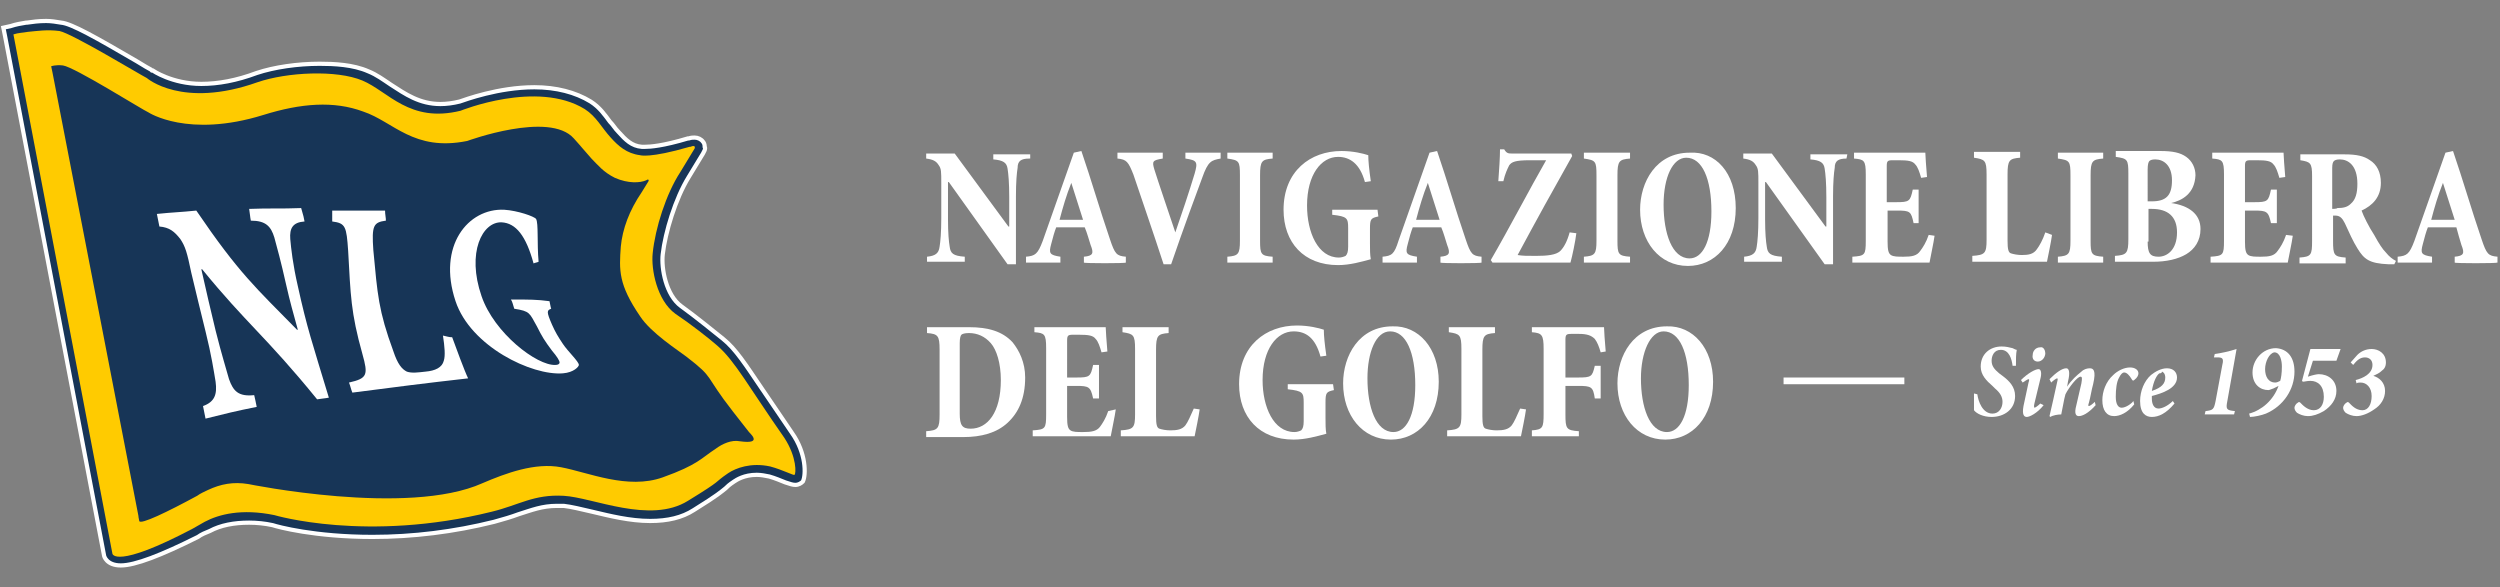 <?xml version="1.0" encoding="utf-8"?>
<!-- Generator: Adobe Illustrator 24.3.0, SVG Export Plug-In . SVG Version: 6.00 Build 0)  -->
<svg version="1.1" id="Livello_1" xmlns="http://www.w3.org/2000/svg" xmlns:xlink="http://www.w3.org/1999/xlink" x="0px" y="0px"
	 viewBox="0 0 298 70" style="enable-background:new 0 0 298 70;" xml:space="preserve">
<rect x="0" y="0" width="298" height="70" fill="#808080" stroke="none"/>
<style type="text/css">
	.st0{fill:#173557;stroke:#FFFFFF;stroke-width:0.5;stroke-miterlimit:10;}
	.st1{fill:#FFCB00;}
	.st2{fill:#FFFFFF;}
</style>
<g>
	<g>
		<path class="st0" d="M94.4,51.6c-1.4-2.1-2.6-3.8-3.6-5.3c-1.9-2.8-3.1-4.7-4.6-5.9c-1-0.8-3.2-2.6-5-3.9
			c-1.8-1.3-2.4-4.5-2.2-6.2c0.3-2.6,1.5-6.6,3.1-9.2l1.7-2.8c0,0,0.1-0.2,0.2-0.4c0.1-0.3,0-0.4,0-0.4c0-0.3-0.1-0.5-0.2-0.6
			c-0.2-0.3-0.6-0.5-1-0.5c-0.2,0-0.4,0-0.7,0.1H82l0,0c-3,0.9-4.5,1-5.1,1c-0.1,0-0.2,0-0.2,0h-0.1h-0.1c-1.2-0.1-1.9-0.8-2.8-1.8
			c-0.4-0.4-0.6-0.8-1-1.2c-0.6-0.8-1.2-1.7-2.3-2.4c-1.8-1.1-4.1-1.7-6.7-1.7c-4.3,0-8.3,1.5-8.9,1.7c-0.8,0.2-1.6,0.3-2.3,0.3
			c-2.5,0-4.2-1.2-5.9-2.3c-0.9-0.6-1.7-1.2-2.7-1.6c-1.8-0.8-4.1-0.9-5.8-0.9c-2.6,0-5.4,0.4-7.5,1.1C28.2,9.6,26,10,24,10
			c-3.5,0-5.8-1.6-5.8-1.6h-0.1L18,8.3c-0.2-0.1-0.9-0.5-1.7-1c-4.8-2.8-7.8-4.5-9-4.6C6.7,2.6,6.1,2.5,5.5,2.5
			c-0.9,0-1.6,0.1-2.3,0.2H3.1C2.5,2.8,1.9,2.9,1.3,3.1L0.4,3.3l0.2,1l11.8,61.9c0,0.1,0.3,1.2,2,1.2s4.8-1.2,9.2-3.4l0,0l0,0
			c0.4-0.3,0.9-0.5,1.4-0.7c1.3-0.7,2.9-1,4.7-1c0.9,0,1.9,0.1,2.8,0.3c0.6,0.2,5,1.4,11.9,1.4c4.8,0,9.7-0.6,14.5-1.8
			c1.1-0.3,2.1-0.6,2.9-0.9c1.6-0.5,2.8-1,4.6-1c0.2,0,0.5,0,0.8,0c0.9,0.1,2.1,0.4,3.4,0.7c2.1,0.5,4.5,1.1,6.9,1.1
			c2.1,0,3.8-0.4,5.2-1.3c2.9-1.8,3.3-2.2,3.8-2.6c0.2-0.2,0.4-0.4,1-0.8c0.3-0.2,1.2-0.8,2.7-0.8c0.5,0,1,0.1,1.5,0.2
			c0.7,0.2,1.4,0.5,1.9,0.7c0.6,0.2,0.9,0.3,1.2,0.3c0.4,0,0.7-0.2,0.9-0.4C96.1,56.6,96.1,54,94.4,51.6z"/>
		<path class="st1" d="M93.5,52.2c-4.2-6-5.9-9.2-8-11c-0.9-0.8-3.2-2.6-5-3.8c-2.2-1.6-2.9-5.3-2.7-7.2c0.3-3,1.6-7.1,3.3-9.7
			l1.7-2.8c0,0,0.2-0.5-0.5-0.2h-0.1c-4.8,1.4-5.9,1-5.9,1c-1.6-0.2-2.6-1.1-3.5-2.1c-1.1-1.2-1.7-2.5-3.1-3.4
			c-5.7-3.5-14.8,0.2-14.8,0.2c-6.1,1.5-8.6-2.3-11.7-3.6s-9-1-12.5,0.2c-9,3.2-13.2-0.5-13.2-0.5C16.7,8.9,8.6,4,7.1,3.7
			c-1.5-0.2-2.7,0-3.8,0.1C2.8,3.9,2.2,3.9,1.6,4.1l11.8,61.9c0,0,0.3,1.9,9.6-3c0.5-0.3,0.9-0.5,1.4-0.8c1.7-0.9,4.4-1.6,8.3-0.8
			c0,0,11,3.3,25.9-0.4c3.3-0.8,5-2.1,8.6-1.9c3.5,0.2,10.3,3.4,14.8,0.6c4.4-2.7,2.9-2,4.8-3.3c0.9-0.6,2.7-1.3,5-0.8
			c1.5,0.4,2.8,1.1,2.9,1C94.9,56.5,95,54.5,93.5,52.2z M88.2,52.6c-1-0.2-2.1,0.3-2.9,0.9c-1.7,1.1-2.1,1.9-6.3,3.4
			c-4.2,1.5-8.9-0.6-12.1-1.2c-3.1-0.6-6.6,0.7-9.4,1.9c-8.9,4-27.9,0.1-27.9,0.1c-1.8-0.3-3.3,0-4.8,0.7c-0.4,0.2-0.9,0.4-1.3,0.7
			c-3.5,1.9-6.8,3.5-6.9,3c-0.1-0.4-0.1-0.6-0.1-0.6L6.5,9.9c-0.1-0.6-0.4-2-0.4-2s0.5-0.2,1.4-0.1C8.9,8,17,13.1,17.7,13.4
			c0,0,4.7,3.1,13.7,0.3c4.5-1.4,8.4-1.7,11.9-0.4c3.6,1.2,6,4.8,12.4,3.5c0,0,9.8-3.6,12.7-0.3c1,1.1,1.2,1.4,2.1,2.4
			c0.8,0.8,1.4,1.6,2.8,2.3c1.6,0.7,3,0.6,3.7,0.3l0.2-0.1c0.2,0,0.1,0.2,0.1,0.2l-0.8,1.3c-1.5,2.2-2.3,4.4-2.5,6.5
			c-0.2,2.8-0.3,4.5,2.3,8.3c1.3,2,4.6,4.1,5.5,4.8c3.5,2.7,2,2,5.6,6.6c1.5,1.9,1.8,2.3,1.8,2.3C89.3,51.6,91.1,53,88.2,52.6z"/>
		<g>
			<g>
				<path class="st2" d="M65.7,36.8c-0.5,0.2-0.6,0.3,0.1,1.9c0.4,0.9,0.7,1.4,1.3,2.3c0.6,0.9,1.9,2.1,1.9,2.5c0,0.2-0.6,0.9-1.9,1
					c-3.7,0.3-11-3.2-12.8-8.6c-2.2-6.6,1.5-11.1,5.8-10.9c1.6,0.1,3.6,0.8,3.8,1.1c0.3,0.5,0.1,2.9,0.3,5.1
					c-0.2,0.1-0.4,0.1-0.6,0.2c-0.9-3.3-2.1-4.8-3.8-4.9c-2.3-0.1-4.2,3.6-2.4,8.8c1.5,4.4,6.6,8.3,8.8,8.2c0.3,0,0.5-0.1,0.5-0.3
					s-0.3-0.7-0.9-1.4c-0.9-1.2-1.2-1.7-1.8-2.9c-0.9-1.6-0.8-1.8-2.7-2.1c-0.2-0.6-0.2-0.8-0.4-1.1c2.2,0,3.1,0,4.6,0.2
					C65.6,36.3,65.6,36.5,65.7,36.8z"/>
				<path class="st2" d="M53.9,40.2c0.4,1.1,1.5,4.1,1.9,4.9c-5.3,0.6-8.4,1-13.8,1.7c-0.2-0.5-0.2-0.7-0.4-1.2
					c2.2-0.5,2.3-0.9,1.6-3.4c-1.4-5-1.4-7-1.7-12.3c-0.2-2.9-0.3-3.3-1.9-3.5c0-0.5,0-0.8,0-1.3c2.5,0,3.8,0,6.3,0
					c0,0.5,0.1,0.8,0.1,1.2c-1.5,0.2-1.7,0.6-1.5,3.5c0.5,5.3,0.6,7.2,2.4,12.1c0.5,1.5,1,2.1,1.6,2.4c0.6,0.2,1.3,0.1,2.2,0
					c1.2-0.1,2-0.5,2.2-1.3c0.2-0.6,0.1-1.7-0.1-3C53.3,40.1,53.5,40.2,53.9,40.2z"/>
			</g>
		</g>
		<path class="st2" d="M36.3,26.4c-1.4,0.1-1.8,0.8-1.7,2.1c0.1,1.1,0.3,3,0.9,5.6c1.1,5,1.7,6.7,3.7,13.3c-0.5,0.1-0.8,0.1-1.4,0.2
			c-6.1-7.5-8.4-9-13.7-15.5c0,0,0,0-0.1,0c0.7,3.1,1,4.4,1.7,7.3c0.7,2.8,1.3,4.7,1.6,5.8c0.5,1.4,1.1,2.1,3,1.9
			c0.1,0.5,0.2,0.8,0.3,1.4c-2.5,0.5-3.7,0.8-6.1,1.4c-0.1-0.6-0.2-0.9-0.3-1.5c1.4-0.5,1.7-1.4,1.5-2.9c-0.2-1.2-0.5-3.2-1.2-6
			s-1-4.1-1.7-7c-0.5-2.4-0.7-3.1-1.3-4c-0.7-0.9-1.3-1.4-2.5-1.5c-0.1-0.6-0.2-0.9-0.3-1.5c1.9-0.2,2.8-0.2,4.7-0.4
			c5.1,7.5,7.1,9.2,12,14.2h0.1c-0.6-2.2-0.9-3.2-1.4-5.4c-0.6-2.7-1.1-4.5-1.4-5.6c-0.4-1.3-1-2-2.8-2c-0.1-0.5-0.1-0.8-0.2-1.4
			c2.5-0.1,3.7,0,6.2-0.1C36.2,25.8,36.2,25.9,36.3,26.4z"/>
	</g>
	<g>
		<g>
			<path class="st2" d="M122.7,18.9c-1,0-1.4,0.3-1.4,1.1c-0.1,0.6-0.2,1.7-0.2,3.4v8.1h-1l-7-9.8H113v4.4c0,1.7,0.1,2.7,0.2,3.3
				c0.1,0.8,0.4,1.1,1.8,1.2v0.6h-4.5v-0.6c1-0.1,1.4-0.4,1.5-1.2c0.1-0.6,0.2-1.7,0.2-3.4v-4.2c0-1.3,0-1.7-0.3-2.1
				c-0.3-0.5-0.7-0.7-1.5-0.8v-0.6h3.4l6.4,8.7h0.1v-3.5c0-1.7-0.1-2.8-0.2-3.4c-0.1-0.7-0.5-1-1.7-1.1v-0.6h4.4v0.5H122.7z"/>
			<path class="st2" d="M129.2,31.3v-0.7c1.1-0.1,1.2-0.4,0.8-1.4c-0.2-0.6-0.4-1.4-0.7-2.1h-3.4c-0.2,0.5-0.4,1.2-0.6,2
				c-0.3,1.1-0.2,1.3,1.1,1.5v0.7h-4.1v-0.7c1.1-0.1,1.4-0.3,2-1.9l3.7-10.5l0.9-0.2c1.2,3.5,2.2,7,3.4,10.5c0.6,1.8,0.8,2,1.9,2.1
				v0.7C134.2,31.4,129.2,31.4,129.2,31.3z M127.7,21.8L127.7,21.8c-0.6,1.5-1,2.9-1.4,4.4h2.8L127.7,21.8z"/>
			<path class="st2" d="M145.5,18.9c-1.1,0.2-1.5,0.3-2.2,2.3c-0.6,1.6-2.3,6.2-3.7,10.3h-0.9c-1.2-3.7-2.9-8.6-3.6-10.7
				c-0.6-1.5-0.8-1.8-1.9-1.9v-0.7h5.4v0.7c-1.2,0.2-1.3,0.3-1,1.3c0.4,1.3,1.8,5.4,2.5,7.5l0,0c0.7-2,1.7-5,2.3-7
				c0.4-1.4,0.3-1.6-1.1-1.8v-0.7h4.2V18.9z"/>
			<path class="st2" d="M146.3,31.3v-0.7c1.3-0.1,1.5-0.3,1.5-1.9v-7.8c0-1.7-0.1-1.8-1.5-2v-0.7h5.4v0.7c-1.3,0.1-1.5,0.3-1.5,2
				v7.8c0,1.6,0.1,1.8,1.5,1.9v0.7C151.7,31.3,146.3,31.3,146.3,31.3z"/>
			<path class="st2" d="M164.3,25.8c-0.9,0.2-1,0.3-1,1.5V29c0,0.7,0,1.4,0.1,1.9c-1.1,0.3-2.5,0.7-3.9,0.7c-4.1,0-6.5-2.7-6.5-6.6
				c0-4.6,3.2-7,6.9-7c1.4,0,2.6,0.3,3.2,0.5c0,0.7,0.1,1.7,0.3,3.1l-0.7,0.1c-0.6-2.2-1.8-3-3.2-3c-2,0-3.7,2.1-3.7,5.8
				c0,3.2,1.3,6.2,3.8,6.2c0.3,0,0.6-0.1,0.8-0.2c0.2-0.2,0.3-0.5,0.3-1.1v-2.2c0-1.2-0.1-1.4-1.9-1.6V25h5.4L164.3,25.8L164.3,25.8
				z"/>
			<path class="st2" d="M171.7,31.3v-0.7c1.1-0.1,1.2-0.4,0.8-1.4c-0.2-0.6-0.4-1.4-0.7-2.1h-3.4c-0.2,0.5-0.4,1.2-0.6,2
				c-0.3,1.1-0.2,1.3,1.1,1.5v0.7h-4.1v-0.7c1.1-0.1,1.4-0.3,1.9-1.9l3.7-10.5l0.9-0.2c1.2,3.5,2.2,7,3.4,10.5
				c0.6,1.8,0.8,2,1.9,2.1v0.7C176.6,31.4,171.7,31.4,171.7,31.3z M170.2,21.8L170.2,21.8c-0.6,1.5-1,2.9-1.4,4.4h2.8L170.2,21.8z"
				/>
			<path class="st2" d="M187.9,27.8c-0.1,0.9-0.5,2.8-0.7,3.5h-9.3l-0.2-0.3c2.1-3.6,4.7-8.6,6.6-11.9h-1.9c-1.8,0-2.2,0.2-2.5,0.6
				c-0.2,0.4-0.5,1-0.7,1.9h-0.6c0.1-1.4,0.2-2.8,0.2-3.8h0.5c0.3,0.5,0.5,0.5,1,0.5h7l0.1,0.3c-2.2,3.9-4.3,7.7-6.5,11.8
				c0.6,0.1,1.1,0.1,2.2,0.1c1.3,0,2.4-0.1,2.9-0.6c0.4-0.4,0.8-1.1,1.1-2.2L187.9,27.8z"/>
			<path class="st2" d="M188.8,31.3v-0.7c1.3-0.1,1.5-0.3,1.5-1.9v-7.8c0-1.7-0.1-1.8-1.5-2v-0.7h5.5v0.7c-1.3,0.1-1.5,0.3-1.5,2
				v7.8c0,1.6,0.1,1.8,1.5,1.9v0.7C194.3,31.3,188.8,31.3,188.8,31.3z"/>
			<path class="st2" d="M206.9,24.8c0,4.3-2.5,6.9-5.7,6.9c-3.4,0-5.7-2.9-5.7-6.7c0-3.3,1.9-6.8,5.9-6.8
				C204.5,18,206.9,20.6,206.9,24.8z M198.3,24.4c0,3.4,1,6.4,3.1,6.4c1.5,0,2.6-1.9,2.6-5.6c0-3.9-1.1-6.4-3-6.4
				C199.4,18.8,198.3,21.1,198.3,24.4z"/>
			<path class="st2" d="M220.1,18.9c-1,0-1.4,0.3-1.4,1.1c-0.1,0.6-0.2,1.7-0.2,3.4v8.1h-1l-7-9.8h-0.1v4.4c0,1.7,0.1,2.7,0.2,3.3
				c0.1,0.8,0.4,1.1,1.8,1.2v0.6h-4.5v-0.6c1-0.1,1.4-0.4,1.5-1.2c0.1-0.6,0.2-1.7,0.2-3.4v-4.2c0-1.3,0-1.7-0.3-2.1
				c-0.3-0.5-0.7-0.7-1.5-0.8v-0.6h3.4l6.4,8.7h0.1v-3.5c0-1.7-0.1-2.8-0.2-3.4c-0.1-0.7-0.5-1-1.7-1.1v-0.6h4.4L220.1,18.9
				L220.1,18.9z"/>
			<path class="st2" d="M230.6,28.1c-0.1,0.8-0.5,2.6-0.6,3.2h-9.2v-0.7c1.5-0.1,1.6-0.2,1.6-1.9v-7.9c0-1.7-0.2-1.8-1.4-1.9v-0.7
				h8.5c0,0.3,0.1,1.7,0.2,2.9l-0.7,0.1c-0.2-0.7-0.4-1.3-0.7-1.6c-0.3-0.4-0.8-0.5-2-0.5h-0.7c-0.6,0-0.7,0.1-0.7,0.7v4.3h1.1
				c1.6,0,1.7-0.1,2-1.5h0.7v4h-0.6c-0.3-1.4-0.4-1.5-2-1.5H225v3.7c0,1,0.1,1.4,0.4,1.6c0.3,0.2,0.8,0.2,1.5,0.2c1,0,1.6-0.1,2-0.7
				c0.3-0.4,0.7-1,1-1.9L230.6,28.1z"/>
			<path class="st2" d="M244.6,28c-0.1,0.8-0.5,2.7-0.6,3.2h-8.9v-0.7c1.5-0.1,1.7-0.3,1.7-1.9v-7.8c0-1.7-0.2-1.8-1.5-2v-0.7h5.5
				v0.7c-1.3,0.1-1.5,0.3-1.5,2v7.9c0,1,0.1,1.4,0.4,1.5c0.3,0.1,0.8,0.2,1.3,0.2c0.8,0,1.4-0.1,1.8-0.7c0.3-0.4,0.7-1.1,1-2
				L244.6,28z"/>
			<path class="st2" d="M245.3,31.3v-0.7c1.3-0.1,1.5-0.3,1.5-1.9v-7.8c0-1.7-0.1-1.8-1.5-2v-0.7h5.4v0.7c-1.3,0.1-1.5,0.3-1.5,2
				v7.8c0,1.6,0.1,1.8,1.5,1.9v0.7C250.7,31.3,245.3,31.3,245.3,31.3z"/>
			<path class="st2" d="M258.8,24.2c2.1,0.3,3.5,1.3,3.5,3.1c0,1.4-0.7,2.4-1.7,3s-2.4,0.9-3.9,0.9h-4.6v-0.7c1.4-0.1,1.6-0.3,1.6-2
				v-7.8c0-1.7-0.1-1.8-1.5-2V18h5.3c1.5,0,2.4,0.2,3.1,0.7s1.1,1.3,1.1,2.2C261.6,23.1,260.1,23.9,258.8,24.2L258.8,24.2z
				 M256.5,24c1.7,0,2.4-0.7,2.4-2.5s-1-2.5-2-2.5c-0.4,0-0.6,0.1-0.7,0.2s-0.2,0.4-0.2,1V24H256.5z M256,28.8
				c0,1.4,0.3,1.8,1.3,1.8s2.2-0.8,2.2-2.9c0-1.9-1.1-2.8-3-2.8h-0.4v3.9H256z"/>
			<path class="st2" d="M273.3,28.1c-0.1,0.8-0.5,2.6-0.6,3.2h-9.2v-0.7c1.5-0.1,1.6-0.2,1.6-1.9v-7.9c0-1.7-0.2-1.8-1.4-1.9v-0.7
				h8.5c0,0.3,0.1,1.7,0.2,2.9l-0.7,0.1c-0.2-0.7-0.4-1.3-0.7-1.6c-0.3-0.4-0.8-0.5-2-0.5h-0.7c-0.6,0-0.7,0.1-0.7,0.7v4.3h1.1
				c1.6,0,1.7-0.1,2-1.5h0.7v4h-0.7c-0.3-1.4-0.5-1.5-2-1.5h-1.1v3.7c0,1,0.1,1.4,0.4,1.6s0.8,0.2,1.5,0.2c1,0,1.6-0.1,2-0.7
				c0.3-0.4,0.7-1,1-1.9L273.3,28.1z"/>
			<path class="st2" d="M285.4,31.5c-0.2,0-0.5,0-0.7,0c-2.3-0.1-2.9-0.6-3.7-1.9c-0.5-0.8-1-1.9-1.5-3c-0.3-0.6-0.6-0.9-1.1-0.9
				h-0.3v3c0,1.7,0.1,1.9,1.5,2v0.7h-5.5v-0.7c1.4-0.1,1.5-0.3,1.5-2V21c0-1.6-0.2-1.7-1.4-1.9v-0.7h5.3c1.4,0,2.3,0.2,3,0.7
				c0.8,0.5,1.3,1.4,1.3,2.7c0,1.7-1,2.7-2.3,3.3c0.2,0.6,0.9,2,1.5,2.9c0.6,1.1,1,1.7,1.4,2.1c0.4,0.5,0.8,0.8,1.2,1L285.4,31.5z
				 M278.6,24.8c0.7,0,1.2-0.1,1.6-0.5c0.6-0.5,0.8-1.3,0.8-2.4c0-2.2-1.1-2.9-2.1-2.9c-0.4,0-0.6,0.1-0.7,0.2S278,19.5,278,20v4.9
				C278,24.9,278.6,24.9,278.6,24.8z"/>
			<path class="st2" d="M292.6,31.3v-0.7c1.1-0.1,1.2-0.4,0.8-1.4c-0.2-0.6-0.4-1.4-0.6-2.1h-3.4c-0.2,0.5-0.4,1.2-0.6,2
				c-0.3,1.1-0.2,1.3,1.1,1.5v0.7h-4.1v-0.7c1.1-0.1,1.4-0.3,2-1.9l3.7-10.5l0.9-0.2c1.2,3.5,2.2,7,3.4,10.5c0.6,1.8,0.8,2,1.9,2.1
				v0.7C297.6,31.4,292.6,31.4,292.6,31.3z M291.2,21.8L291.2,21.8c-0.6,1.5-1,2.9-1.4,4.4h2.8L291.2,21.8z"/>
		</g>
		<g>
			<path class="st2" d="M115.5,39c2.3,0,4,0.5,5.2,1.8c0.8,1,1.5,2.4,1.5,4.2c0,2.5-0.8,4.2-2.1,5.4c-1.3,1.2-3.1,1.7-5.3,1.7h-4.4
				v-0.7c1.4-0.1,1.6-0.3,1.6-2v-7.7c0-1.7-0.2-1.9-1.5-2V39H115.5z M114.4,49.3c0,1.4,0.3,1.8,1.3,1.8c2,0,3.6-1.9,3.6-5.8
				c0-2-0.5-3.6-1.2-4.4c-0.7-0.8-1.6-1.2-2.6-1.2c-0.5,0-0.8,0.1-0.9,0.2c-0.1,0.1-0.2,0.4-0.2,1C114.4,40.9,114.4,49.3,114.4,49.3
				z"/>
			<path class="st2" d="M133,48.8c-0.1,0.8-0.5,2.6-0.6,3.2h-9.3v-0.7c1.5-0.1,1.6-0.2,1.6-1.9v-7.9c0-1.7-0.2-1.8-1.4-1.9V39h8.5
				c0,0.3,0.1,1.7,0.2,2.9l-0.7,0.1c-0.2-0.7-0.4-1.3-0.7-1.6c-0.3-0.4-0.8-0.5-2-0.5h-0.7c-0.6,0-0.7,0.1-0.7,0.7V45h1.1
				c1.6,0,1.7-0.1,2-1.5h0.7v4h-0.7c-0.3-1.4-0.5-1.5-2-1.5h-1.1v3.7c0,1,0.1,1.4,0.4,1.6c0.3,0.2,0.8,0.2,1.5,0.2
				c1,0,1.6-0.1,2-0.6c0.3-0.4,0.7-1,1-1.9L133,48.8z"/>
			<path class="st2" d="M143,48.8c-0.1,0.8-0.5,2.7-0.6,3.2h-8.8v-0.7c1.5-0.1,1.7-0.3,1.7-1.9v-7.8c0-1.7-0.2-1.8-1.5-2V39h5.5v0.7
				c-1.3,0.1-1.5,0.3-1.5,2v7.9c0,1,0.1,1.4,0.4,1.5c0.3,0.1,0.8,0.2,1.3,0.2c0.8,0,1.4-0.1,1.8-0.6c0.3-0.4,0.6-1.1,1-2L143,48.8z"
				/>
			<path class="st2" d="M159,46.5c-0.9,0.2-1,0.3-1,1.5v1.8c0,0.7,0,1.4,0.1,1.9c-1.1,0.3-2.5,0.7-3.9,0.7c-4.1,0-6.5-2.7-6.5-6.6
				c0-4.6,3.2-7,6.9-7c1.4,0,2.6,0.3,3.2,0.5c0,0.7,0.1,1.7,0.3,3.1l-0.7,0.1c-0.6-2.2-1.7-3-3.2-3c-2,0-3.7,2.1-3.7,5.8
				c0,3.2,1.3,6.2,3.8,6.2c0.3,0,0.6-0.1,0.8-0.2c0.2-0.2,0.3-0.5,0.3-1.1V48c0-1.2-0.1-1.4-1.9-1.6v-0.6h5.4L159,46.5L159,46.5z"/>
			<path class="st2" d="M171.5,45.5c0,4.3-2.5,6.9-5.7,6.9c-3.4,0-5.7-2.9-5.7-6.7c0-3.3,1.9-6.8,5.9-6.8
				C169.1,38.8,171.5,41.5,171.5,45.5z M163,45.1c0,3.4,1,6.4,3.1,6.4c1.5,0,2.6-1.9,2.6-5.6c0-3.9-1.1-6.4-3-6.4
				C164,39.5,163,42,163,45.1z"/>
			<path class="st2" d="M181.9,48.8c-0.1,0.8-0.5,2.7-0.6,3.2h-8.8v-0.7c1.5-0.1,1.7-0.3,1.7-1.9v-7.8c0-1.7-0.2-1.8-1.5-2V39h5.5
				v0.7c-1.3,0.1-1.5,0.3-1.5,2v7.9c0,1,0.1,1.4,0.4,1.5c0.3,0.1,0.8,0.2,1.3,0.2c0.8,0,1.4-0.1,1.8-0.6c0.3-0.4,0.6-1.1,1-2
				L181.9,48.8z"/>
			<path class="st2" d="M190.8,42c-0.2-0.7-0.4-1.2-0.7-1.6c-0.4-0.4-0.9-0.6-1.9-0.6h-0.9c-0.6,0-0.7,0.1-0.7,0.7V45h1.5
				c1.6,0,1.7-0.1,2-1.4h0.7v3.9h-0.7c-0.2-1.4-0.4-1.5-2-1.5h-1.5v3.4c0,1.7,0.1,1.9,1.6,2V52h-5.6v-0.7c1.3-0.1,1.4-0.3,1.4-2
				v-7.7c0-1.7-0.2-1.9-1.4-2V39h8.6c0,0.3,0.1,1.8,0.2,2.9L190.8,42z"/>
			<path class="st2" d="M204.2,45.5c0,4.3-2.5,6.9-5.7,6.9c-3.4,0-5.7-2.9-5.7-6.7c0-3.3,1.9-6.8,5.9-6.8
				C201.8,38.8,204.2,41.5,204.2,45.5z M195.6,45.1c0,3.4,1,6.4,3.1,6.4c1.5,0,2.6-1.9,2.6-5.6c0-3.9-1.1-6.4-3-6.4
				C196.7,39.5,195.6,42,195.6,45.1z"/>
			<g>
				<path class="st2" d="M235.7,47c0.1,0.8,0.6,2.3,1.8,2.3c0.8,0,1.2-0.7,1.2-1.4c0-0.6-0.3-1.1-0.9-1.6l-0.3-0.3
					c-0.7-0.6-1.4-1.3-1.4-2.3c0-1.5,1.1-2.4,2.5-2.4c0.5,0,0.9,0.1,1.3,0.2c0.2,0.1,0.4,0.2,0.5,0.2c-0.1,0.5-0.1,1.1-0.1,1.9h-0.4
					c-0.1-0.8-0.4-1.9-1.4-1.9c-0.8,0-1.1,0.7-1.1,1.3s0.3,1,0.9,1.5l0.4,0.3c0.8,0.6,1.5,1.3,1.5,2.4c0,1.6-1.3,2.5-2.8,2.5
					c-1,0-1.8-0.4-2.1-0.8c0-0.3,0-1,0-2L235.7,47z"/>
				<path class="st2" d="M243.6,48.3c-0.8,1-1.7,1.4-2,1.4s-0.6-0.2-0.4-1.3l0.6-2.8c0.1-0.3,0.1-0.4,0-0.4s-0.4,0.2-0.7,0.4
					l-0.2-0.3c0.8-0.8,1.7-1.3,2.1-1.3c0.3,0,0.4,0.5,0.2,1.2l-0.7,2.9c-0.1,0.4,0,0.5,0,0.5c0.1,0,0.4-0.2,0.7-0.5L243.6,48.3z
					 M243.8,42.1c0,0.5-0.4,1-0.9,1c-0.4,0-0.7-0.3-0.6-0.8c0-0.4,0.3-0.9,0.9-0.9C243.6,41.3,243.8,41.8,243.8,42.1z"/>
				<path class="st2" d="M249.8,48.3c-0.9,1-1.6,1.3-2,1.3c-0.3,0-0.6-0.2-0.3-1.3c0.2-0.9,0.4-1.7,0.6-2.6c0.1-0.6,0.1-0.8-0.1-0.8
					c-0.4,0-1.4,1.3-1.8,2.1c-0.2,0.7-0.3,1.5-0.5,2.4c-0.4,0-1,0.1-1.3,0.3l-0.1-0.1c0.3-1.3,0.6-2.6,0.9-4c0.1-0.4,0.1-0.5,0-0.5
					s-0.5,0.3-0.7,0.5l-0.2-0.4c0.8-0.8,1.5-1.3,2-1.3c0.3,0,0.5,0.4,0.2,1.6l-0.1,0.6l0,0c0.5-0.8,1.2-1.4,1.7-1.8
					c0.3-0.3,0.7-0.4,1-0.4c0.4,0,0.8,0.2,0.4,1.9c-0.2,0.7-0.3,1.5-0.5,2.2c-0.1,0.3-0.1,0.4,0,0.4s0.4-0.2,0.7-0.5L249.8,48.3z"/>
				<path class="st2" d="M254.4,48.2c-0.8,1-1.7,1.4-2.4,1.4c-0.9,0-1.4-0.7-1.4-1.9c0-1,0.4-2.2,1.3-3c0.5-0.5,1.3-0.9,2-0.9
					c0.6,0,1,0.3,1,0.7c0,0.2-0.1,0.5-0.5,0.8c-0.1,0.1-0.2,0.1-0.3-0.1c-0.3-0.5-0.6-0.8-0.9-0.8c-0.2,0-0.4,0.2-0.6,0.6
					c-0.3,0.5-0.4,1.4-0.4,2.3c0,0.9,0.3,1.3,0.7,1.3c0.5,0,1.2-0.5,1.4-0.8L254.4,48.2z"/>
				<path class="st2" d="M259.2,48.1c-1,1.2-1.9,1.6-2.7,1.6c-0.7,0-1.4-0.4-1.4-1.9c0-1.2,0.5-2.4,1.3-3.1c0.5-0.4,1.2-0.8,1.9-0.8
					c0.8,0,1.2,0.5,1.2,1.1c0,1.3-1.8,1.9-3,2.2c0,0.1,0,0.2,0,0.3c0,0.6,0.2,1.2,0.8,1.2c0.4,0,1.1-0.3,1.7-0.9L259.2,48.1z
					 M257.4,44.5c-0.3,0.2-0.7,0.9-0.9,2.1c1.2-0.4,1.6-0.9,1.6-1.6c0-0.5-0.3-0.7-0.4-0.7C257.7,44.5,257.5,44.5,257.4,44.5z"/>
				<path class="st2" d="M265.5,47.8c-0.2,1-0.1,1.1,0.9,1.2l-0.1,0.4h-3.5l0.1-0.4c0.9-0.1,1-0.2,1.2-1.2l0.8-4.3
					c0.2-0.8,0-0.9-0.6-0.9h-0.4l0.1-0.4c0.7-0.1,1.7-0.3,2.6-0.6L265.5,47.8z"/>
				<path class="st2" d="M273.5,44.3c0,2.1-1.3,4.1-3.4,5c-0.5,0.2-1.4,0.4-1.9,0.4l-0.1-0.4c1.5-0.4,2.9-1.6,3.5-3.3l-0.6,0.3
					c-0.3,0.1-0.5,0.2-0.6,0.2c-1,0-1.9-0.7-1.9-2.1c0-1.5,1.2-2.9,2.8-2.9C272.7,41.6,273.5,42.6,273.5,44.3z M270,44
					c0,0.9,0.4,1.6,1.2,1.6c0.2,0,0.4-0.1,0.6-0.2c0.1-0.3,0.2-0.9,0.2-1.7c0-0.7-0.2-1.7-0.9-1.7C270.5,42.1,270,43.1,270,44z"/>
				<path class="st2" d="M278.5,43h-2.8l-0.6,1.9c0.6-0.2,1.1-0.3,1.3-0.3c1.1,0,2.1,0.7,2.1,2c0,1-0.6,1.8-1.5,2.4
					c-0.7,0.4-1.3,0.6-1.9,0.6c-0.5,0-1-0.2-1.3-0.4c-0.2-0.2-0.3-0.4-0.3-0.6c0-0.2,0.2-0.5,0.4-0.6c0.1-0.1,0.2-0.1,0.3,0
					c0.2,0.2,0.8,0.9,1.6,0.9c0.8,0,1.2-0.7,1.2-1.6c0-1.3-0.7-1.9-1.6-1.9c-0.4,0-0.7,0.1-0.9,0.1l-0.1-0.1l1-3.8h3.6L278.5,43z"/>
				<path class="st2" d="M281,42.3c0.4-0.4,1-0.7,1.7-0.7c0.8,0,1.7,0.5,1.7,1.6c0,0.5-0.2,0.8-0.5,1c-0.3,0.3-0.6,0.4-1,0.6l0,0
					c0.7,0.2,1.4,0.8,1.4,1.8c0,0.9-0.5,1.7-1.3,2.2c-0.7,0.5-1.5,0.8-2.1,0.8c-0.5,0-1-0.2-1.3-0.4c-0.2-0.2-0.3-0.4-0.3-0.6
					c0-0.2,0.2-0.5,0.4-0.6c0.1-0.1,0.2-0.1,0.3,0c0.3,0.3,0.8,0.9,1.6,0.9c0.7,0,1.1-0.7,1.1-1.7s-0.6-1.6-1.3-1.6
					c-0.2,0-0.4,0-0.5,0.1l-0.1-0.4c0.8-0.2,2-0.7,2-1.8c0-0.6-0.4-0.9-0.9-0.9c-0.6,0-1,0.4-1.4,0.9l-0.3-0.3L281,42.3z"/>
			</g>
			<rect x="212.6" y="45" class="st2" width="14.4" height="0.8"/>
		</g>
	</g>
</g>
</svg>
